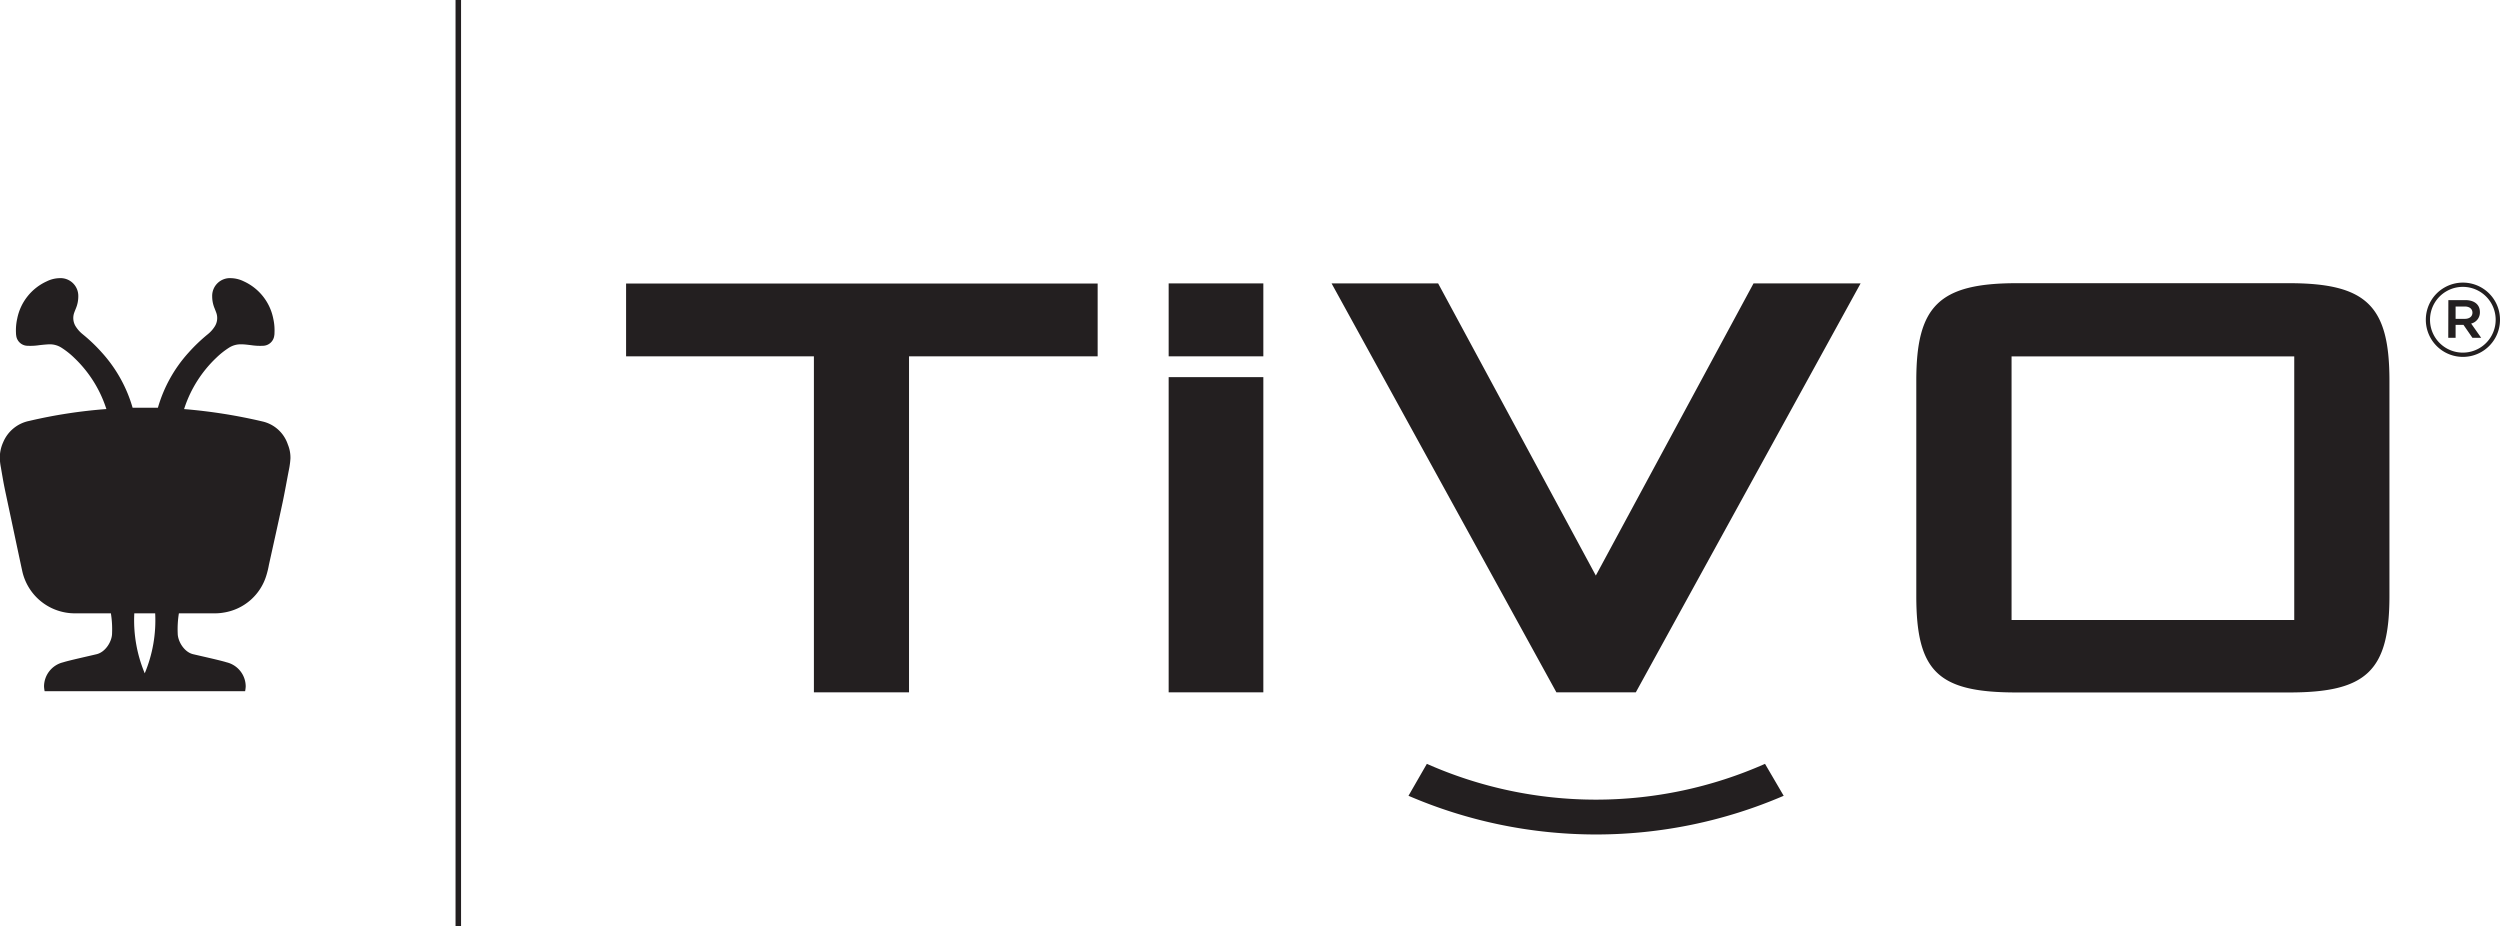 <svg data-name="Layer 1" xmlns="http://www.w3.org/2000/svg" viewBox="0 0 680.18 252"><path d="M78.32 120.95a9.5 9.5 0 00-6.94-6.29 144.55 144.55 0 00-21.3-3.36c.06-.16.11-.33.17-.5a33.16 33.16 0 018.62-13.48 21.57 21.57 0 013.45-2.73 5.89 5.89 0 013.34-.91c.88 0 1.77.13 2.66.23a16.18 16.18 0 003.19.17 3.15 3.15 0 003.11-2.79 3.31 3.31 0 00.06-.7 14.39 14.39 0 00-.33-3.88 14.15 14.15 0 00-8.06-10.18 8.3 8.3 0 00-3.42-.85 4.83 4.83 0 00-5.14 5 8.44 8.44 0 00.67 3.25c.15.4.31.78.45 1.18a4.27 4.27 0 01-.5 3.83 8.58 8.58 0 01-1.82 2 45.84 45.84 0 00-5.23 5 37.88 37.88 0 00-8.34 15H36.08a38 38 0 00-8.35-15 45 45 0 00-5.23-5 8.58 8.58 0 01-1.82-2 4.3 4.3 0 01-.5-3.83c.14-.4.3-.78.46-1.18a8.43 8.43 0 00.66-3.25 4.83 4.83 0 00-5.13-5 8.22 8.22 0 00-3.42.85 14.18 14.18 0 00-8.07 10.18 14.39 14.39 0 00-.33 3.88 4.14 4.14 0 00.06.7 3.15 3.15 0 003.11 2.79 16.18 16.18 0 003.19-.17c.89-.1 1.78-.19 2.66-.23a5.89 5.89 0 013.34.91 21.57 21.57 0 013.45 2.73 33.16 33.16 0 018.62 13.48c.06.17.11.33.17.49a136.54 136.54 0 00-21 3.23 9.76 9.76 0 00-7.07 5.77 10.25 10.25 0 00-.93 4.47 15.76 15.76 0 00.3 2.45c.87 5.08.77 4.5 1.84 9.55.92 4.28 3 14.18 3.93 18.45a14.64 14.64 0 0014.42 11.66h9.73a27.28 27.28 0 01.32 5.44c0 2.15-1.75 5.09-4.2 5.68s-7.48 1.69-9.12 2.21a6.79 6.79 0 00-5.19 6.58 9.29 9.29 0 00.16 1.27h54.55a9.29 9.29 0 00.16-1.27 6.78 6.78 0 00-5.19-6.58c-1.63-.52-6.67-1.63-9.12-2.21s-4.19-3.53-4.19-5.68a27.28 27.28 0 01.32-5.44h9.79a13.84 13.84 0 002.5-.22 14.44 14.44 0 0011.48-10 24.6 24.6 0 00.73-3c1.25-5.66 2.52-11.31 3.73-17 .63-3 1.15-6 1.74-9a22 22 0 00.38-2.88 9.28 9.28 0 00-.7-3.82zm-38.94 62.24a37.39 37.39 0 01-2.84-16.32h5.68a37.33 37.33 0 01-2.84 16.32zM123.94 0h1.5v252h-1.5zM548.68 77.05h74.11c21.27 0 27.31 6.31 27.31 26.53v58.56c0 20.48-6.3 26.26-27.31 26.26h-74.11c-21.26 0-27.31-5.51-27.31-26.26v-58.56c0-20.22 6.07-26.53 27.31-26.53zm75.52 91.64V96.97h-76.91v71.72zM477.09 77.1l-42.91 79.49-42.91-79.49h-28.99l61.17 111.26h21.61L506.22 77.1h-29.13zM247.32 188.36h-25.88V96.94h-51.1v-19.8h128.3v19.8h-51.32zM317.96 188.36v-85.75h25.76v85.75zM317.96 77.1h25.76v19.84h-25.76zM480.21 207.82a113.49 113.49 0 01-92 0l-5 8.69a129 129 0 00102.08 0zM660 87.04v-.06a10.09 10.09 0 1120.18 0 10.09 10.09 0 11-20.18.06zm19-.06a8.93 8.93 0 10-17.86 0v.06a8.93 8.93 0 1017.86-.06zm-12.87-5.33h4.63c2.27 0 3.95 1.1 3.95 3.25a3.1 3.1 0 01-2.38 3.13l2.73 3.88h-2.38l-2.44-3.53h-2.14v3.53h-2zm4.46 5.1c1.33 0 2.09-.69 2.09-1.68s-.76-1.68-2.09-1.68h-2.49v3.36z" fill="#231f20"/></svg>